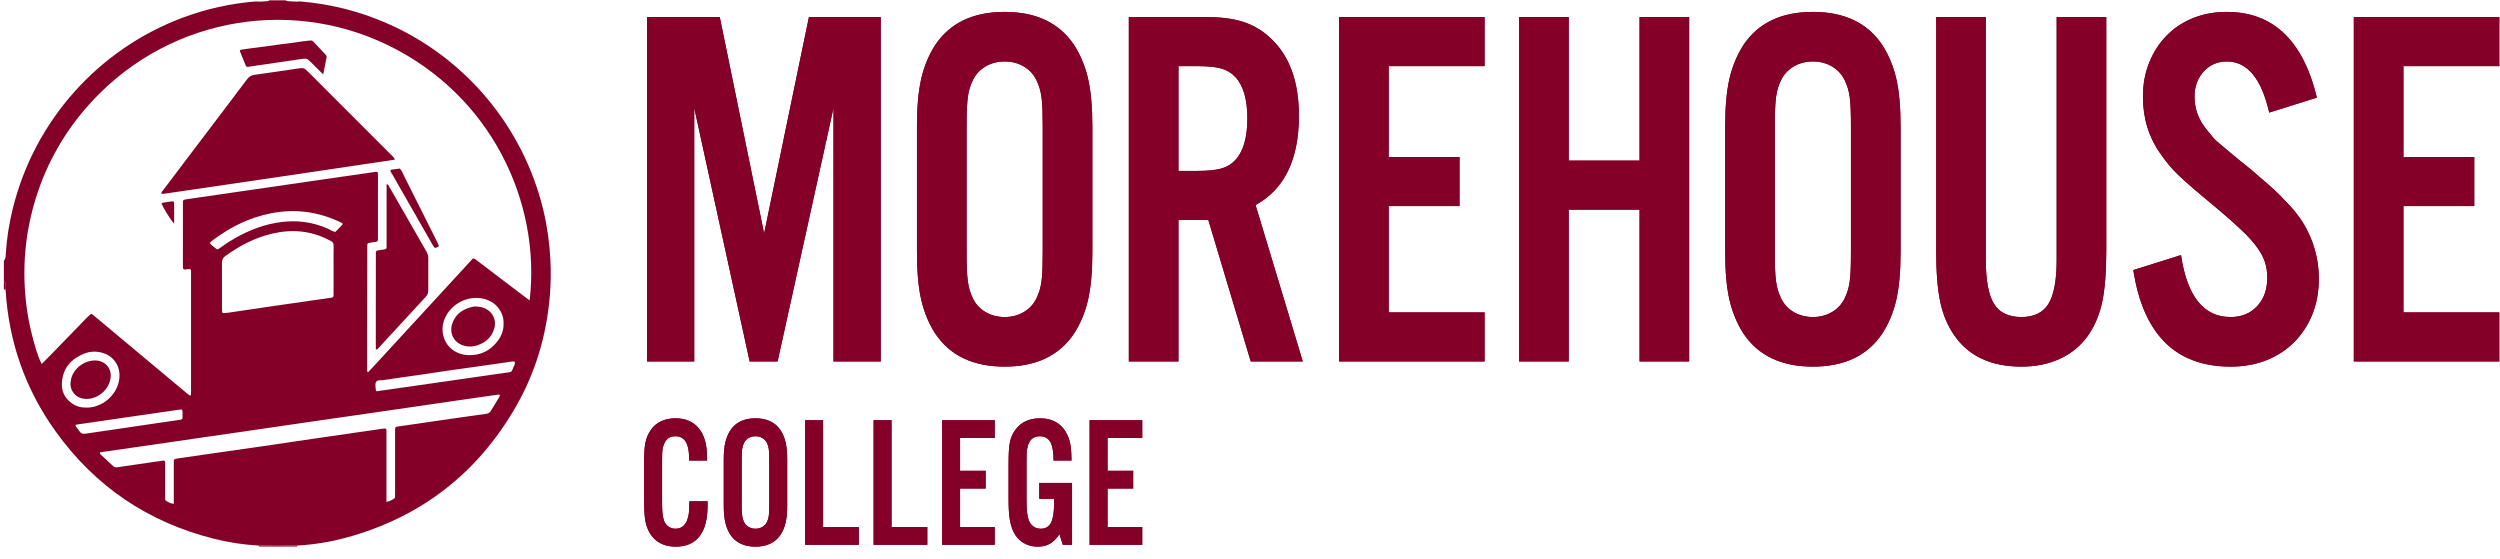 <?xml version="1.0" encoding="UTF-8"?>
<svg width="255px" height="57px" viewBox="0 0 255 57" version="1.1" xmlns="http://www.w3.org/2000/svg" xmlns:xlink="http://www.w3.org/1999/xlink">
    <title>Group 31 Copy 3</title>
    <g id="Morehouse-Design-R3" stroke="none" stroke-width="1" fill="none" fill-rule="evenodd">
        <g id="MOREHOUSE-Additional-Modules-R3" transform="translate(-100, -1769)">
            <g id="Group-31-Copy-3" transform="translate(100, 1769)">
                <path d="M240.089,36.869 L254.932,36.869 L254.932,31.866 L245.151,31.866 L245.151,21.016 L252.376,21.016 L252.376,16.013 L245.151,16.013 L245.151,6.744 L254.932,6.744 L254.932,1.741 L240.089,1.741 L240.089,36.869 Z M217.598,27.547 C218.613,34.113 221.922,37.394 227.526,37.394 C228.869,37.394 230.09,37.174 231.188,36.736 C232.285,36.297 233.228,35.682 234.014,34.889 C234.8,34.097 235.414,33.157 235.857,32.067 C236.299,30.978 236.52,29.763 236.52,28.427 C236.52,27.232 236.331,26.08 235.956,24.971 C235.578,23.864 235.062,22.87 234.407,21.99 C234.145,21.639 233.866,21.305 233.571,20.988 C233.276,20.672 232.948,20.328 232.589,19.959 C232.227,19.591 231.802,19.196 231.311,18.773 C230.819,18.351 230.229,17.841 229.541,17.243 C228.657,16.54 227.976,15.986 227.501,15.581 C227.026,15.177 226.649,14.86 226.371,14.631 C226.092,14.403 225.879,14.2 225.732,14.025 C225.584,13.849 225.413,13.638 225.216,13.392 C224.298,12.337 223.84,11.159 223.84,9.857 C223.84,8.837 224.151,7.985 224.773,7.298 C225.395,6.613 226.182,6.27 227.133,6.27 C229.229,6.27 230.672,8.007 231.458,11.483 L236.324,9.956 C234.915,4.129 231.851,1.214 227.133,1.214 C225.887,1.214 224.741,1.425 223.693,1.847 C222.643,2.27 221.742,2.867 220.989,3.64 C220.235,4.414 219.645,5.329 219.22,6.384 C218.793,7.439 218.58,8.601 218.58,9.866 C218.58,12.081 219.187,14.033 220.399,15.722 C220.694,16.143 220.965,16.504 221.21,16.803 C221.456,17.102 221.767,17.436 222.145,17.806 C222.52,18.175 223.036,18.64 223.693,19.204 C224.348,19.766 225.248,20.523 226.395,21.472 C227.345,22.281 228.132,22.984 228.755,23.582 C229.377,24.18 229.876,24.743 230.253,25.27 C230.63,25.798 230.893,26.299 231.04,26.774 C231.188,27.248 231.261,27.767 231.261,28.33 C231.261,29.526 230.917,30.492 230.229,31.231 C229.541,31.971 228.639,32.339 227.526,32.339 C224.773,32.339 223.086,30.233 222.464,26.019 L217.598,27.547 Z M209.779,26.484 C209.779,28.593 209.499,30.097 208.942,30.994 C208.385,31.891 207.468,32.339 206.19,32.339 C204.879,32.339 203.945,31.891 203.389,30.994 C202.831,30.097 202.553,28.593 202.553,26.484 L202.553,1.741 L197.49,1.741 L197.49,25.546 C197.49,27.757 197.629,29.513 197.909,30.812 C198.186,32.111 198.67,33.253 199.358,34.235 C200.832,36.342 203.109,37.394 206.19,37.394 C207.665,37.394 208.983,37.122 210.146,36.579 C211.31,36.035 212.251,35.254 212.973,34.235 C213.661,33.253 214.144,32.111 214.422,30.812 C214.701,29.513 214.84,27.757 214.84,25.546 L214.84,1.741 L209.779,1.741 L209.779,26.484 Z M188.796,25.624 C188.796,26.328 188.788,26.927 188.771,27.421 C188.755,27.915 188.723,28.339 188.673,28.69 C188.624,29.043 188.558,29.352 188.476,29.616 C188.395,29.881 188.287,30.155 188.157,30.435 C187.862,31.035 187.428,31.502 186.854,31.837 C186.281,32.172 185.633,32.339 184.913,32.339 C184.191,32.339 183.544,32.172 182.972,31.837 C182.398,31.502 181.964,31.035 181.669,30.435 C181.538,30.155 181.432,29.881 181.35,29.616 C181.268,29.352 181.203,29.035 181.153,28.664 C181.105,28.294 181.071,27.871 181.055,27.395 C181.038,26.919 181.03,26.328 181.03,25.624 L181.03,12.986 C181.03,11.576 181.071,10.554 181.153,9.918 C181.235,9.284 181.406,8.702 181.669,8.173 C181.964,7.574 182.398,7.108 182.972,6.773 C183.544,6.438 184.191,6.27 184.913,6.27 C185.633,6.27 186.281,6.438 186.854,6.773 C187.428,7.108 187.862,7.574 188.157,8.173 C188.287,8.455 188.395,8.728 188.476,8.992 C188.558,9.258 188.624,9.567 188.673,9.918 C188.723,10.271 188.755,10.695 188.771,11.189 C188.788,11.682 188.796,12.281 188.796,12.986 L188.796,25.624 Z M175.968,25.703 C175.968,27.704 176.115,29.337 176.41,30.601 C176.705,31.866 177.18,33.007 177.835,34.024 C179.342,36.272 181.701,37.394 184.913,37.394 C188.124,37.394 190.483,36.272 191.991,34.024 C192.646,33.007 193.121,31.866 193.416,30.601 C193.711,29.337 193.858,27.704 193.858,25.703 L193.858,12.905 C193.858,10.904 193.711,9.272 193.416,8.007 C193.121,6.744 192.646,5.603 191.991,4.585 C190.483,2.338 188.124,1.214 184.913,1.214 C181.701,1.214 179.342,2.338 177.835,4.585 C177.18,5.603 176.705,6.744 176.41,8.007 C176.115,9.272 175.968,10.904 175.968,12.905 L175.968,25.703 Z M154.946,36.869 L160.009,36.869 L160.009,21.384 L167.234,21.384 L167.234,36.869 L172.296,36.869 L172.296,1.741 L167.234,1.741 L167.234,16.381 L160.009,16.381 L160.009,1.741 L154.946,1.741 L154.946,36.869 Z M136.584,36.869 L151.428,36.869 L151.428,31.866 L141.647,31.866 L141.647,21.016 L148.873,21.016 L148.873,16.013 L141.647,16.013 L141.647,6.744 L151.428,6.744 L151.428,1.741 L136.584,1.741 L136.584,36.869 Z M120.203,17.435 L120.203,6.744 L122.07,6.744 C123.152,6.744 123.98,6.822 124.553,6.981 C125.125,7.139 125.609,7.428 126.002,7.85 C126.821,8.727 127.231,10.133 127.231,12.063 C127.231,14.03 126.821,15.452 126.002,16.329 C125.609,16.751 125.125,17.04 124.553,17.198 C123.98,17.355 123.152,17.435 122.07,17.435 L120.203,17.435 Z M115.14,36.869 L120.203,36.869 L120.203,22.438 L123.25,22.438 L127.576,36.869 L132.884,36.869 L128.067,20.911 C131.016,19.296 132.49,16.259 132.49,11.799 C132.49,8.289 131.507,5.637 129.542,3.847 C128.755,3.11 127.853,2.574 126.838,2.241 C125.822,1.908 124.56,1.741 123.054,1.741 L115.14,1.741 L115.14,36.869 Z M106.357,25.624 C106.357,26.328 106.349,26.927 106.333,27.421 C106.316,27.915 106.284,28.339 106.235,28.69 C106.185,29.043 106.119,29.352 106.038,29.616 C105.955,29.881 105.849,30.155 105.719,30.435 C105.424,31.035 104.989,31.502 104.416,31.837 C103.843,32.172 103.196,32.339 102.475,32.339 C101.754,32.339 101.106,32.172 100.534,31.837 C99.959,31.502 99.526,31.035 99.231,30.435 C99.1,30.155 98.992,29.881 98.912,29.616 C98.829,29.352 98.764,29.035 98.715,28.664 C98.665,28.294 98.632,27.871 98.617,27.395 C98.599,26.919 98.591,26.328 98.591,25.624 L98.591,12.986 C98.591,11.576 98.632,10.554 98.715,9.918 C98.796,9.284 98.968,8.702 99.231,8.173 C99.526,7.574 99.959,7.108 100.534,6.773 C101.106,6.438 101.754,6.27 102.475,6.27 C103.196,6.27 103.843,6.438 104.416,6.773 C104.989,7.108 105.424,7.574 105.719,8.173 C105.849,8.455 105.955,8.728 106.038,8.992 C106.119,9.258 106.185,9.567 106.235,9.918 C106.284,10.271 106.316,10.695 106.333,11.189 C106.349,11.682 106.357,12.281 106.357,12.986 L106.357,25.624 Z M93.53,25.703 C93.53,27.704 93.677,29.337 93.972,30.601 C94.267,31.866 94.741,33.007 95.397,34.024 C96.904,36.272 99.263,37.394 102.475,37.394 C105.686,37.394 108.045,36.272 109.552,34.024 C110.207,33.007 110.683,31.866 110.977,30.601 C111.272,29.337 111.42,27.704 111.42,25.703 L111.42,12.905 C111.42,10.904 111.272,9.272 110.977,8.007 C110.683,6.744 110.207,5.603 109.552,4.585 C108.045,2.338 105.686,1.214 102.475,1.214 C99.263,1.214 96.904,2.338 95.397,4.585 C94.741,5.603 94.267,6.744 93.972,8.007 C93.677,9.272 93.53,10.904 93.53,12.905 L93.53,25.703 Z M65.996,36.869 L70.812,36.869 L70.812,11.01 L76.465,36.869 L79.315,36.869 L85.017,11.01 L85.017,36.869 L89.834,36.869 L89.834,1.741 L82.511,1.741 L77.94,23.808 L73.417,1.741 L65.996,1.741 L65.996,36.869 Z" id="Fill-1" fill="#840028"></path>
                <path d="M240.089,36.869 L254.932,36.869 L254.932,31.866 L245.151,31.866 L245.151,21.016 L252.376,21.016 L252.376,16.013 L245.151,16.013 L245.151,6.744 L254.932,6.744 L254.932,1.741 L240.089,1.741 L240.089,36.869 Z M217.598,27.547 C218.613,34.113 221.922,37.394 227.526,37.394 C228.869,37.394 230.09,37.174 231.188,36.736 C232.285,36.297 233.228,35.682 234.014,34.889 C234.8,34.097 235.414,33.157 235.857,32.067 C236.299,30.978 236.52,29.763 236.52,28.427 C236.52,27.232 236.331,26.08 235.956,24.971 C235.578,23.864 235.062,22.87 234.407,21.99 C234.145,21.639 233.866,21.305 233.571,20.988 C233.276,20.672 232.948,20.328 232.589,19.959 C232.227,19.591 231.802,19.196 231.311,18.773 C230.819,18.351 230.229,17.841 229.541,17.243 C228.657,16.54 227.976,15.986 227.501,15.581 C227.026,15.177 226.649,14.86 226.371,14.631 C226.092,14.403 225.879,14.2 225.732,14.025 C225.584,13.849 225.413,13.638 225.216,13.392 C224.298,12.337 223.84,11.159 223.84,9.857 C223.84,8.837 224.151,7.985 224.773,7.298 C225.395,6.613 226.182,6.27 227.133,6.27 C229.229,6.27 230.672,8.007 231.458,11.483 L236.324,9.956 C234.915,4.129 231.851,1.214 227.133,1.214 C225.887,1.214 224.741,1.425 223.693,1.847 C222.643,2.27 221.742,2.867 220.989,3.64 C220.235,4.414 219.645,5.329 219.22,6.384 C218.793,7.439 218.58,8.601 218.58,9.866 C218.58,12.081 219.187,14.033 220.399,15.722 C220.694,16.143 220.965,16.504 221.21,16.803 C221.456,17.102 221.767,17.436 222.145,17.806 C222.52,18.175 223.036,18.64 223.693,19.204 C224.348,19.766 225.248,20.523 226.395,21.472 C227.345,22.281 228.132,22.984 228.755,23.582 C229.377,24.18 229.876,24.743 230.253,25.27 C230.63,25.798 230.893,26.299 231.04,26.774 C231.188,27.248 231.261,27.767 231.261,28.33 C231.261,29.526 230.917,30.492 230.229,31.231 C229.541,31.971 228.639,32.339 227.526,32.339 C224.773,32.339 223.086,30.233 222.464,26.019 L217.598,27.547 Z M209.779,26.484 C209.779,28.593 209.499,30.097 208.942,30.994 C208.385,31.891 207.468,32.339 206.19,32.339 C204.879,32.339 203.945,31.891 203.389,30.994 C202.831,30.097 202.553,28.593 202.553,26.484 L202.553,1.741 L197.49,1.741 L197.49,25.546 C197.49,27.757 197.629,29.513 197.909,30.812 C198.186,32.111 198.67,33.253 199.358,34.235 C200.832,36.342 203.109,37.394 206.19,37.394 C207.665,37.394 208.983,37.122 210.146,36.579 C211.31,36.035 212.251,35.254 212.973,34.235 C213.661,33.253 214.144,32.111 214.422,30.812 C214.701,29.513 214.84,27.757 214.84,25.546 L214.84,1.741 L209.779,1.741 L209.779,26.484 Z M188.796,25.624 C188.796,26.328 188.788,26.927 188.771,27.421 C188.755,27.915 188.723,28.339 188.673,28.69 C188.624,29.043 188.558,29.352 188.476,29.616 C188.395,29.881 188.287,30.155 188.157,30.435 C187.862,31.035 187.428,31.502 186.854,31.837 C186.281,32.172 185.633,32.339 184.913,32.339 C184.191,32.339 183.544,32.172 182.972,31.837 C182.398,31.502 181.964,31.035 181.669,30.435 C181.538,30.155 181.432,29.881 181.35,29.616 C181.268,29.352 181.203,29.035 181.153,28.664 C181.105,28.294 181.071,27.871 181.055,27.395 C181.038,26.919 181.03,26.328 181.03,25.624 L181.03,12.986 C181.03,11.576 181.071,10.554 181.153,9.918 C181.235,9.284 181.406,8.702 181.669,8.173 C181.964,7.574 182.398,7.108 182.972,6.773 C183.544,6.438 184.191,6.27 184.913,6.27 C185.633,6.27 186.281,6.438 186.854,6.773 C187.428,7.108 187.862,7.574 188.157,8.173 C188.287,8.455 188.395,8.728 188.476,8.992 C188.558,9.258 188.624,9.567 188.673,9.918 C188.723,10.271 188.755,10.695 188.771,11.189 C188.788,11.682 188.796,12.281 188.796,12.986 L188.796,25.624 Z M175.968,25.703 C175.968,27.704 176.115,29.337 176.41,30.601 C176.705,31.866 177.18,33.007 177.835,34.024 C179.342,36.272 181.701,37.394 184.913,37.394 C188.124,37.394 190.483,36.272 191.991,34.024 C192.646,33.007 193.121,31.866 193.416,30.601 C193.711,29.337 193.858,27.704 193.858,25.703 L193.858,12.905 C193.858,10.904 193.711,9.272 193.416,8.007 C193.121,6.744 192.646,5.603 191.991,4.585 C190.483,2.338 188.124,1.214 184.913,1.214 C181.701,1.214 179.342,2.338 177.835,4.585 C177.18,5.603 176.705,6.744 176.41,8.007 C176.115,9.272 175.968,10.904 175.968,12.905 L175.968,25.703 Z M154.946,36.869 L160.009,36.869 L160.009,21.384 L167.234,21.384 L167.234,36.869 L172.296,36.869 L172.296,1.741 L167.234,1.741 L167.234,16.381 L160.009,16.381 L160.009,1.741 L154.946,1.741 L154.946,36.869 Z M136.584,36.869 L151.428,36.869 L151.428,31.866 L141.647,31.866 L141.647,21.016 L148.873,21.016 L148.873,16.013 L141.647,16.013 L141.647,6.744 L151.428,6.744 L151.428,1.741 L136.584,1.741 L136.584,36.869 Z M120.203,17.435 L120.203,6.744 L122.07,6.744 C123.152,6.744 123.98,6.822 124.553,6.981 C125.125,7.139 125.609,7.428 126.002,7.85 C126.821,8.727 127.231,10.133 127.231,12.063 C127.231,14.03 126.821,15.452 126.002,16.329 C125.609,16.751 125.125,17.04 124.553,17.198 C123.98,17.355 123.152,17.435 122.07,17.435 L120.203,17.435 Z M115.14,36.869 L120.203,36.869 L120.203,22.438 L123.25,22.438 L127.576,36.869 L132.884,36.869 L128.067,20.911 C131.016,19.296 132.49,16.259 132.49,11.799 C132.49,8.289 131.507,5.637 129.542,3.847 C128.755,3.11 127.853,2.574 126.838,2.241 C125.822,1.908 124.56,1.741 123.054,1.741 L115.14,1.741 L115.14,36.869 Z M106.357,25.624 C106.357,26.328 106.349,26.927 106.333,27.421 C106.316,27.915 106.284,28.339 106.235,28.69 C106.185,29.043 106.119,29.352 106.038,29.616 C105.955,29.881 105.849,30.155 105.719,30.435 C105.424,31.035 104.989,31.502 104.416,31.837 C103.843,32.172 103.196,32.339 102.475,32.339 C101.754,32.339 101.106,32.172 100.534,31.837 C99.959,31.502 99.526,31.035 99.231,30.435 C99.1,30.155 98.992,29.881 98.912,29.616 C98.829,29.352 98.764,29.035 98.715,28.664 C98.665,28.294 98.632,27.871 98.617,27.395 C98.599,26.919 98.591,26.328 98.591,25.624 L98.591,12.986 C98.591,11.576 98.632,10.554 98.715,9.918 C98.796,9.284 98.968,8.702 99.231,8.173 C99.526,7.574 99.959,7.108 100.534,6.773 C101.106,6.438 101.754,6.27 102.475,6.27 C103.196,6.27 103.843,6.438 104.416,6.773 C104.989,7.108 105.424,7.574 105.719,8.173 C105.849,8.455 105.955,8.728 106.038,8.992 C106.119,9.258 106.185,9.567 106.235,9.918 C106.284,10.271 106.316,10.695 106.333,11.189 C106.349,11.682 106.357,12.281 106.357,12.986 L106.357,25.624 Z M93.53,25.703 C93.53,27.704 93.677,29.337 93.972,30.601 C94.267,31.866 94.741,33.007 95.397,34.024 C96.904,36.272 99.263,37.394 102.475,37.394 C105.686,37.394 108.045,36.272 109.552,34.024 C110.207,33.007 110.683,31.866 110.977,30.601 C111.272,29.337 111.42,27.704 111.42,25.703 L111.42,12.905 C111.42,10.904 111.272,9.272 110.977,8.007 C110.683,6.744 110.207,5.603 109.552,4.585 C108.045,2.338 105.686,1.214 102.475,1.214 C99.263,1.214 96.904,2.338 95.397,4.585 C94.741,5.603 94.267,6.744 93.972,8.007 C93.677,9.272 93.53,10.904 93.53,12.905 L93.53,25.703 Z M65.996,36.869 L70.812,36.869 L70.812,11.01 L76.465,36.869 L79.315,36.869 L85.017,11.01 L85.017,36.869 L89.834,36.869 L89.834,1.741 L82.511,1.741 L77.94,23.808 L73.417,1.741 L65.996,1.741 L65.996,36.869 Z" id="Stroke-3" fill="#840028"></path>
                <path d="M111.139,55.568 L116.51,55.568 L116.51,53.758 L112.971,53.758 L112.971,49.832 L115.585,49.832 L115.585,48.022 L112.971,48.022 L112.971,44.669 L116.51,44.669 L116.51,42.859 L111.139,42.859 L111.139,55.568 Z M108.405,55.568 L109.347,55.568 L109.347,49.26 L106.004,49.26 L106.004,50.881 L107.515,50.881 L107.515,51.398 C107.515,52.293 107.408,52.939 107.195,53.335 C106.981,53.732 106.632,53.93 106.146,53.93 C105.849,53.93 105.591,53.843 105.373,53.672 C105.153,53.499 104.996,53.267 104.901,52.973 C104.83,52.73 104.779,52.456 104.75,52.15 C104.72,51.844 104.705,51.423 104.705,50.887 L104.705,46.985 C104.705,46.716 104.707,46.49 104.714,46.305 C104.72,46.121 104.735,45.961 104.759,45.827 C104.783,45.693 104.809,45.571 104.839,45.464 C104.868,45.355 104.913,45.249 104.972,45.147 C105.067,44.931 105.212,44.769 105.408,44.66 C105.603,44.551 105.819,44.497 106.057,44.497 C106.555,44.497 106.913,44.69 107.133,45.079 C107.352,45.466 107.462,46.098 107.462,46.974 L109.294,46.974 C109.294,46.391 109.264,45.898 109.204,45.498 C109.145,45.098 109.044,44.745 108.902,44.44 C108.653,43.863 108.288,43.422 107.809,43.121 C107.328,42.819 106.75,42.668 106.074,42.668 C105.53,42.668 105.04,42.77 104.607,42.973 C104.175,43.176 103.828,43.469 103.567,43.849 C103.425,44.039 103.31,44.237 103.22,44.439 C103.132,44.643 103.06,44.878 103.007,45.145 C102.954,45.411 102.918,45.723 102.9,46.079 C102.882,46.434 102.873,46.866 102.873,47.374 L102.873,50.881 C102.873,51.325 102.882,51.712 102.9,52.043 C102.918,52.374 102.947,52.669 102.989,52.929 C103.03,53.19 103.085,53.428 103.15,53.643 C103.214,53.86 103.294,54.07 103.389,54.273 C103.626,54.743 103.959,55.108 104.385,55.368 C104.812,55.629 105.298,55.759 105.843,55.759 C106.33,55.759 106.744,55.661 107.089,55.463 C107.432,55.267 107.758,54.939 108.066,54.483 L108.405,55.568 Z M96.093,55.568 L101.463,55.568 L101.463,53.758 L97.925,53.758 L97.925,49.832 L100.539,49.832 L100.539,48.022 L97.925,48.022 L97.925,44.669 L101.463,44.669 L101.463,42.859 L96.093,42.859 L96.093,55.568 Z M89.107,55.568 L94.586,55.568 L94.586,53.758 L90.939,53.758 L90.939,42.859 L89.107,42.859 L89.107,55.568 Z M82.122,55.568 L87.601,55.568 L87.601,53.758 L83.954,53.758 L83.954,42.859 L82.122,42.859 L82.122,55.568 Z M78.463,51.499 C78.463,51.755 78.46,51.971 78.454,52.15 C78.448,52.329 78.437,52.482 78.419,52.61 C78.401,52.737 78.377,52.849 78.347,52.945 C78.317,53.041 78.279,53.139 78.232,53.241 C78.125,53.457 77.968,53.627 77.76,53.748 C77.553,53.869 77.318,53.93 77.058,53.93 C76.797,53.93 76.563,53.869 76.356,53.748 C76.148,53.627 75.991,53.457 75.884,53.241 C75.837,53.139 75.798,53.041 75.769,52.945 C75.739,52.849 75.715,52.734 75.698,52.6 C75.68,52.465 75.668,52.312 75.662,52.141 C75.656,51.969 75.653,51.755 75.653,51.499 L75.653,46.927 C75.653,46.416 75.668,46.047 75.698,45.817 C75.727,45.588 75.789,45.377 75.884,45.185 C75.991,44.969 76.148,44.801 76.356,44.679 C76.563,44.558 76.797,44.497 77.058,44.497 C77.318,44.497 77.553,44.558 77.76,44.679 C77.968,44.801 78.125,44.969 78.232,45.185 C78.279,45.288 78.317,45.387 78.347,45.482 C78.377,45.578 78.401,45.69 78.419,45.817 C78.437,45.945 78.448,46.098 78.454,46.277 C78.46,46.456 78.463,46.672 78.463,46.927 L78.463,51.499 Z M73.821,51.529 C73.821,52.252 73.875,52.843 73.982,53.301 C74.089,53.758 74.26,54.171 74.498,54.539 C75.042,55.353 75.896,55.759 77.058,55.759 C78.22,55.759 79.073,55.353 79.619,54.539 C79.856,54.171 80.028,53.758 80.135,53.301 C80.241,52.843 80.295,52.252 80.295,51.529 L80.295,46.898 C80.295,46.174 80.241,45.583 80.135,45.126 C80.028,44.669 79.856,44.256 79.619,43.888 C79.073,43.074 78.22,42.668 77.058,42.668 C75.896,42.668 75.042,43.074 74.498,43.888 C74.26,44.256 74.089,44.669 73.982,45.126 C73.875,45.583 73.821,46.174 73.821,46.898 L73.821,51.529 Z M70.322,51.129 C70.31,51.574 70.298,51.893 70.287,52.091 C70.275,52.288 70.25,52.462 70.215,52.614 C70.037,53.492 69.599,53.93 68.899,53.93 C68.626,53.93 68.387,53.856 68.179,53.709 C67.972,53.563 67.821,53.361 67.726,53.107 C67.655,52.89 67.604,52.641 67.574,52.361 C67.544,52.081 67.53,51.697 67.53,51.213 L67.53,46.965 C67.53,46.71 67.532,46.49 67.539,46.305 C67.544,46.121 67.56,45.958 67.583,45.817 C67.608,45.677 67.636,45.552 67.673,45.444 C67.708,45.336 67.756,45.23 67.814,45.128 C68.016,44.708 68.378,44.497 68.899,44.497 C69.824,44.497 70.287,45.234 70.287,46.708 L70.287,46.974 L72.118,46.974 L72.118,46.593 C72.118,45.336 71.836,44.367 71.274,43.688 C70.71,43.008 69.919,42.668 68.899,42.668 C68.342,42.668 67.851,42.77 67.423,42.973 C66.997,43.176 66.653,43.469 66.392,43.849 C66.25,44.052 66.134,44.256 66.045,44.459 C65.957,44.662 65.885,44.894 65.832,45.154 C65.779,45.415 65.742,45.723 65.725,46.079 C65.707,46.434 65.698,46.866 65.698,47.374 L65.698,50.938 C65.698,51.408 65.707,51.814 65.725,52.157 C65.742,52.501 65.772,52.803 65.814,53.062 C65.855,53.323 65.915,53.554 65.992,53.758 C66.068,53.962 66.161,54.158 66.267,54.349 C66.528,54.806 66.884,55.155 67.335,55.396 C67.785,55.638 68.312,55.759 68.917,55.759 C69.996,55.759 70.808,55.406 71.353,54.702 C71.899,53.996 72.172,52.952 72.172,51.567 L72.172,51.129 L70.322,51.129 Z" id="Fill-5" fill="#840028"></path>
                <path d="M111.139,55.568 L116.51,55.568 L116.51,53.758 L112.971,53.758 L112.971,49.832 L115.585,49.832 L115.585,48.022 L112.971,48.022 L112.971,44.669 L116.51,44.669 L116.51,42.859 L111.139,42.859 L111.139,55.568 Z M108.405,55.568 L109.347,55.568 L109.347,49.26 L106.004,49.26 L106.004,50.881 L107.515,50.881 L107.515,51.398 C107.515,52.293 107.408,52.939 107.195,53.335 C106.981,53.732 106.632,53.93 106.146,53.93 C105.849,53.93 105.591,53.843 105.373,53.672 C105.153,53.499 104.996,53.267 104.901,52.973 C104.83,52.73 104.779,52.456 104.75,52.15 C104.72,51.844 104.705,51.423 104.705,50.887 L104.705,46.985 C104.705,46.716 104.707,46.49 104.714,46.305 C104.72,46.121 104.735,45.961 104.759,45.827 C104.783,45.693 104.809,45.571 104.839,45.464 C104.868,45.355 104.913,45.249 104.972,45.147 C105.067,44.931 105.212,44.769 105.408,44.66 C105.603,44.551 105.819,44.497 106.057,44.497 C106.555,44.497 106.913,44.69 107.133,45.079 C107.352,45.466 107.462,46.098 107.462,46.974 L109.294,46.974 C109.294,46.391 109.264,45.898 109.204,45.498 C109.145,45.098 109.044,44.745 108.902,44.44 C108.653,43.863 108.288,43.422 107.809,43.121 C107.328,42.819 106.75,42.668 106.074,42.668 C105.53,42.668 105.04,42.77 104.607,42.973 C104.175,43.176 103.828,43.469 103.567,43.849 C103.425,44.039 103.31,44.237 103.22,44.439 C103.132,44.643 103.06,44.878 103.007,45.145 C102.954,45.411 102.918,45.723 102.9,46.079 C102.882,46.434 102.873,46.866 102.873,47.374 L102.873,50.881 C102.873,51.325 102.882,51.712 102.9,52.043 C102.918,52.374 102.947,52.669 102.989,52.929 C103.03,53.19 103.085,53.428 103.15,53.643 C103.214,53.86 103.294,54.07 103.389,54.273 C103.626,54.743 103.959,55.108 104.385,55.368 C104.812,55.629 105.298,55.759 105.843,55.759 C106.33,55.759 106.744,55.661 107.089,55.463 C107.432,55.267 107.758,54.939 108.066,54.483 L108.405,55.568 Z M96.093,55.568 L101.463,55.568 L101.463,53.758 L97.925,53.758 L97.925,49.832 L100.539,49.832 L100.539,48.022 L97.925,48.022 L97.925,44.669 L101.463,44.669 L101.463,42.859 L96.093,42.859 L96.093,55.568 Z M89.107,55.568 L94.586,55.568 L94.586,53.758 L90.939,53.758 L90.939,42.859 L89.107,42.859 L89.107,55.568 Z M82.122,55.568 L87.601,55.568 L87.601,53.758 L83.954,53.758 L83.954,42.859 L82.122,42.859 L82.122,55.568 Z M78.463,51.499 C78.463,51.755 78.46,51.971 78.454,52.15 C78.448,52.329 78.437,52.482 78.419,52.61 C78.401,52.737 78.377,52.849 78.347,52.945 C78.317,53.041 78.279,53.139 78.232,53.241 C78.125,53.457 77.968,53.627 77.76,53.748 C77.553,53.869 77.318,53.93 77.058,53.93 C76.797,53.93 76.563,53.869 76.356,53.748 C76.148,53.627 75.991,53.457 75.884,53.241 C75.837,53.139 75.798,53.041 75.769,52.945 C75.739,52.849 75.715,52.734 75.698,52.6 C75.68,52.465 75.668,52.312 75.662,52.141 C75.656,51.969 75.653,51.755 75.653,51.499 L75.653,46.927 C75.653,46.416 75.668,46.047 75.698,45.817 C75.727,45.588 75.789,45.377 75.884,45.185 C75.991,44.969 76.148,44.801 76.356,44.679 C76.563,44.558 76.797,44.497 77.058,44.497 C77.318,44.497 77.553,44.558 77.76,44.679 C77.968,44.801 78.125,44.969 78.232,45.185 C78.279,45.288 78.317,45.387 78.347,45.482 C78.377,45.578 78.401,45.69 78.419,45.817 C78.437,45.945 78.448,46.098 78.454,46.277 C78.46,46.456 78.463,46.672 78.463,46.927 L78.463,51.499 Z M73.821,51.529 C73.821,52.252 73.875,52.843 73.982,53.301 C74.089,53.758 74.26,54.171 74.498,54.539 C75.042,55.353 75.896,55.759 77.058,55.759 C78.22,55.759 79.073,55.353 79.619,54.539 C79.856,54.171 80.028,53.758 80.135,53.301 C80.241,52.843 80.295,52.252 80.295,51.529 L80.295,46.898 C80.295,46.174 80.241,45.583 80.135,45.126 C80.028,44.669 79.856,44.256 79.619,43.888 C79.073,43.074 78.22,42.668 77.058,42.668 C75.896,42.668 75.042,43.074 74.498,43.888 C74.26,44.256 74.089,44.669 73.982,45.126 C73.875,45.583 73.821,46.174 73.821,46.898 L73.821,51.529 Z M70.322,51.129 C70.31,51.574 70.298,51.893 70.287,52.091 C70.275,52.288 70.25,52.462 70.215,52.614 C70.037,53.492 69.599,53.93 68.899,53.93 C68.626,53.93 68.387,53.856 68.179,53.709 C67.972,53.563 67.821,53.361 67.726,53.107 C67.655,52.89 67.604,52.641 67.574,52.361 C67.544,52.081 67.53,51.697 67.53,51.213 L67.53,46.965 C67.53,46.71 67.532,46.49 67.539,46.305 C67.544,46.121 67.56,45.958 67.583,45.817 C67.608,45.677 67.636,45.552 67.673,45.444 C67.708,45.336 67.756,45.23 67.814,45.128 C68.016,44.708 68.378,44.497 68.899,44.497 C69.824,44.497 70.287,45.234 70.287,46.708 L70.287,46.974 L72.118,46.974 L72.118,46.593 C72.118,45.336 71.836,44.367 71.274,43.688 C70.71,43.008 69.919,42.668 68.899,42.668 C68.342,42.668 67.851,42.77 67.423,42.973 C66.997,43.176 66.653,43.469 66.392,43.849 C66.25,44.052 66.134,44.256 66.045,44.459 C65.957,44.662 65.885,44.894 65.832,45.154 C65.779,45.415 65.742,45.723 65.725,46.079 C65.707,46.434 65.698,46.866 65.698,47.374 L65.698,50.938 C65.698,51.408 65.707,51.814 65.725,52.157 C65.742,52.501 65.772,52.803 65.814,53.062 C65.855,53.323 65.915,53.554 65.992,53.758 C66.068,53.962 66.161,54.158 66.267,54.349 C66.528,54.806 66.884,55.155 67.335,55.396 C67.785,55.638 68.312,55.759 68.917,55.759 C69.996,55.759 70.808,55.406 71.353,54.702 C71.899,53.996 72.172,52.952 72.172,51.567 L72.172,51.129 L70.322,51.129 Z" id="Stroke-7" fill="#840028"></path>
                <path d="M18.618,42.363 C18.618,42.158 18.622,42.068 18.617,41.978 C18.609,41.795 18.564,41.751 18.389,41.772 C18.175,41.797 17.961,41.835 17.747,41.866 C16.391,42.062 15.035,42.255 13.679,42.452 C12.27,42.657 10.861,42.864 9.451,43.07 C8.916,43.148 8.381,43.223 7.845,43.301 C7.7,43.323 7.665,43.4 7.753,43.52 C7.869,43.681 8.003,43.83 8.112,43.995 C8.259,44.218 8.445,44.278 8.709,44.238 C10.206,44.011 11.705,43.798 13.203,43.578 C14.827,43.34 16.448,43.09 18.073,42.864 C18.695,42.778 18.612,42.793 18.618,42.363 L18.618,42.363 Z M8.801,41.573 C10.249,41.623 11.95,40.446 12.175,38.612 C12.298,37.609 11.809,36.415 10.514,36.007 C9.854,35.799 9.187,35.825 8.55,36.083 C7.259,36.605 6.446,37.53 6.318,38.951 C6.237,39.862 6.58,40.615 7.344,41.147 C7.787,41.455 8.287,41.589 8.801,41.573 L8.801,41.573 Z M51.363,32.994 C51.403,32.016 50.775,30.875 49.426,30.498 C47.786,30.04 45.932,30.992 45.326,32.588 C45.122,33.126 45.083,33.677 45.215,34.234 C45.461,35.278 46.377,36.162 47.748,36.222 C49.031,36.278 50.059,35.748 50.813,34.713 C51.184,34.205 51.38,33.63 51.363,32.994 L51.363,32.994 Z M38.386,39.91 C38.744,39.861 39.099,39.814 39.453,39.764 C40.594,39.6 41.736,39.435 42.878,39.271 C43.984,39.112 45.09,38.954 46.196,38.795 C47.355,38.628 48.515,38.46 49.674,38.293 C50.441,38.182 51.208,38.07 51.975,37.965 C52.12,37.945 52.203,37.874 52.252,37.746 C52.277,37.679 52.315,37.615 52.335,37.546 C52.397,37.331 52.585,37.149 52.503,36.897 C52.287,36.831 52.076,36.897 51.865,36.927 C50.955,37.055 50.046,37.192 49.136,37.321 C48.048,37.475 46.958,37.621 45.87,37.778 C44.979,37.906 44.089,38.05 43.198,38.179 C41.824,38.378 40.449,38.562 39.077,38.774 C38.837,38.811 38.51,38.728 38.369,38.944 C38.227,39.163 38.326,39.471 38.327,39.74 C38.327,39.789 38.36,39.838 38.386,39.91 L38.386,39.91 Z M34.978,22.836 C34.896,22.773 34.858,22.732 34.812,22.709 C32.532,21.597 30.144,21.268 27.654,21.754 C25.493,22.178 23.56,23.114 21.805,24.43 C21.663,24.537 21.499,24.625 21.409,24.8 C21.526,24.988 21.717,25.098 21.879,25.237 C22.17,25.487 22.175,25.486 22.465,25.27 C22.958,24.904 23.473,24.572 24.008,24.272 C25.467,23.453 27.004,22.864 28.675,22.65 C30.324,22.439 31.907,22.65 33.432,23.319 C33.691,23.433 33.915,23.634 34.217,23.648 C34.417,23.442 34.618,23.237 34.817,23.03 C34.867,22.979 34.909,22.92 34.978,22.836 L34.978,22.836 Z M34.024,27.542 C34.024,26.73 34.014,25.918 34.03,25.106 C34.035,24.837 33.955,24.657 33.705,24.557 C33.655,24.537 33.608,24.51 33.56,24.485 C31.718,23.522 29.784,23.358 27.78,23.827 C26.015,24.24 24.44,25.054 22.982,26.117 C22.716,26.31 22.633,26.525 22.636,26.841 C22.649,28.32 22.642,29.799 22.642,31.279 C22.642,32.102 22.588,31.949 23.345,31.885 C23.381,31.882 23.416,31.876 23.452,31.871 C25.057,31.633 26.661,31.394 28.266,31.16 C30.085,30.895 31.905,30.637 33.725,30.376 C33.994,30.337 34.021,30.313 34.022,30.031 C34.026,29.202 34.024,28.371 34.024,27.542 L34.024,27.542 Z M39.419,51.193 C39.752,51.138 39.994,50.986 40.234,50.836 C40.269,50.814 40.287,50.743 40.29,50.693 C40.299,50.549 40.298,50.404 40.298,50.26 L40.298,44.19 C40.298,44.064 40.295,43.937 40.3,43.811 C40.309,43.571 40.336,43.542 40.582,43.506 C41.796,43.329 43.01,43.152 44.225,42.976 C46.011,42.718 47.797,42.455 49.586,42.213 C49.835,42.18 49.976,42.073 50.092,41.875 C50.35,41.441 50.618,41.012 50.876,40.577 C50.929,40.487 51.004,40.398 50.976,40.261 C50.891,40.261 50.802,40.251 50.715,40.263 C49.411,40.449 48.107,40.637 46.803,40.825 C45.392,41.03 43.981,41.235 42.57,41.441 C41.444,41.605 40.32,41.77 39.195,41.933 C37.837,42.13 36.479,42.326 35.122,42.522 C34.014,42.681 32.906,42.839 31.799,43 C30.423,43.199 29.048,43.401 27.673,43.603 C26.53,43.77 25.388,43.937 24.244,44.103 C23.137,44.264 22.029,44.422 20.921,44.582 C19.796,44.746 18.671,44.912 17.546,45.075 C16.189,45.273 14.831,45.469 13.473,45.665 C12.42,45.818 11.365,45.968 10.311,46.121 C10.26,46.128 10.191,46.133 10.191,46.201 C10.19,46.247 10.211,46.308 10.244,46.339 C10.679,46.746 11.121,47.146 11.556,47.553 C11.69,47.678 11.832,47.682 12.005,47.656 C13.237,47.47 14.47,47.294 15.702,47.116 C16.006,47.072 16.309,47.024 16.613,46.984 C16.784,46.962 16.836,47.013 16.845,47.192 C16.85,47.3 16.847,47.409 16.847,47.517 L16.847,50.444 C16.847,50.588 16.846,50.733 16.85,50.877 C16.852,50.948 16.85,51.031 16.92,51.071 C17.164,51.211 17.399,51.377 17.726,51.391 L17.726,50.828 L17.726,47.414 C17.726,47.287 17.723,47.161 17.729,47.034 C17.737,46.87 17.782,46.823 17.955,46.787 C17.991,46.78 18.027,46.775 18.062,46.77 C19.331,46.587 20.599,46.403 21.867,46.22 C23.475,45.989 25.084,45.763 26.691,45.529 C28.549,45.258 30.405,44.98 32.262,44.708 C34.477,44.385 36.692,44.063 38.907,43.746 C39.449,43.668 39.419,43.659 39.419,44.179 L39.419,50.628 L39.419,51.193 Z M54.026,30.638 C55.189,20.633 50.114,9.722 39.554,4.601 C29.17,-0.436 16.542,2.013 8.757,11.034 C6.279,13.905 4.513,17.17 3.474,20.818 C2.435,24.467 2.227,28.172 2.8,31.921 C3.084,33.776 3.851,36.515 4.261,37.124 C4.682,36.697 5.1,36.275 5.515,35.851 C5.931,35.424 6.343,34.994 6.758,34.566 C7.186,34.126 7.609,33.68 8.045,33.248 C8.466,32.832 8.838,32.366 9.314,31.992 C9.445,32.094 9.56,32.179 9.67,32.271 C11.07,33.44 12.469,34.611 13.869,35.78 C15.573,37.204 17.278,38.628 18.983,40.052 C19.094,40.144 19.205,40.236 19.319,40.325 C19.38,40.372 19.472,40.335 19.475,40.262 C19.482,40.118 19.486,39.973 19.486,39.829 L19.486,28.017 C19.486,27.891 19.489,27.764 19.484,27.638 C19.478,27.489 19.429,27.443 19.292,27.448 C19.22,27.451 19.147,27.455 19.076,27.467 C18.669,27.535 18.653,27.478 18.657,27.079 C18.658,27.043 18.657,27.007 18.657,26.971 C18.657,24.948 18.657,22.926 18.658,20.903 C18.658,20.794 18.661,20.686 18.661,20.578 C18.661,20.447 18.734,20.382 18.853,20.357 C18.924,20.342 18.995,20.329 19.066,20.319 C20.798,20.067 22.53,19.815 24.262,19.564 C26.745,19.203 29.226,18.841 31.709,18.482 C33.87,18.17 36.032,17.866 38.192,17.547 C38.526,17.498 38.557,17.514 38.552,17.864 C38.551,17.918 38.552,17.973 38.552,18.027 C38.552,20.068 38.552,22.109 38.551,24.149 C38.551,24.258 38.548,24.366 38.547,24.474 C38.545,24.58 38.491,24.639 38.388,24.655 C38.139,24.694 37.889,24.732 37.64,24.773 C37.54,24.789 37.475,24.848 37.469,24.949 C37.461,25.075 37.462,25.202 37.462,25.328 C37.457,28.127 37.452,30.927 37.448,33.726 C37.446,35.045 37.443,36.363 37.447,37.681 C37.447,37.773 37.384,37.908 37.563,37.947 C37.732,37.769 37.909,37.589 38.08,37.403 C39.352,36.022 40.622,34.639 41.893,33.257 C43.923,31.051 45.951,28.844 47.983,26.641 C48.297,26.3 48.239,26.257 48.669,26.584 C50.307,27.831 51.947,29.075 53.587,30.319 C53.714,30.415 53.844,30.506 54.026,30.638 L54.026,30.638 Z M30.628,0.149 C33.676,0.399 36.603,1.132 39.408,2.349 C47.426,5.829 53.378,12.921 55.423,21.443 C55.816,23.078 56.042,24.739 56.136,26.421 C56.208,27.687 56.189,28.95 56.081,30.209 C55.738,34.241 54.609,38.045 52.579,41.55 C48.653,48.33 42.896,52.767 35.333,54.834 C33.694,55.282 32.019,55.551 30.319,55.645 C30.14,55.64 29.961,55.624 29.784,55.632 C28.834,55.676 27.885,55.678 26.936,55.633 C26.758,55.625 26.579,55.642 26.401,55.647 C24.847,55.567 23.313,55.327 21.807,54.948 C15.1,53.262 9.704,49.615 5.672,44.002 C2.575,39.69 0.889,34.856 0.568,29.551 C0.63,29.227 0.64,28.914 0.395,28.649 L0.395,26.589 C0.6,26.371 0.576,26.09 0.593,25.826 C0.69,24.291 0.935,22.778 1.302,21.287 C3.505,12.338 9.992,5.043 18.618,1.809 C21.03,0.904 23.522,0.354 26.091,0.146 C26.497,0.187 26.902,0.143 27.307,0.119 C27.371,0.115 27.431,0.063 27.494,0.033 L29.119,0.033 C29.183,0.061 29.244,0.111 29.309,0.115 C29.748,0.144 30.187,0.183 30.628,0.149 L30.628,0.149 Z" id="Fill-9" fill="#840028"></path>
                <path d="M26.41,55.747 C26.425,55.712 26.422,55.679 26.402,55.647 C26.58,55.642 26.759,55.625 26.937,55.633 C27.886,55.678 28.835,55.676 29.784,55.632 C29.962,55.624 30.141,55.64 30.319,55.645 C30.296,55.678 30.294,55.712 30.312,55.747 L26.41,55.747 Z" id="Fill-11" fill="#840028"></path>
                <path d="M0.568,29.551 C0.51,29.539 0.453,29.527 0.395,29.515 L0.395,28.648 C0.64,28.914 0.63,29.227 0.568,29.551" id="Fill-13" fill="#840028"></path>
                <path d="M40.282,16.283 C32.416,17.473 24.612,18.601 16.81,19.753 C16.705,19.769 16.597,19.769 16.495,19.776 C16.398,19.607 16.538,19.532 16.604,19.445 C17.712,17.974 18.826,16.506 19.938,15.038 C21.695,12.721 23.457,10.408 25.202,8.082 C25.418,7.794 25.659,7.67 26.004,7.623 C27.434,7.429 28.862,7.214 30.29,7.002 C30.997,6.896 30.996,6.891 31.513,7.407 C34.297,10.192 37.082,12.976 39.865,15.762 C40,15.898 40.17,16.01 40.282,16.283" id="Fill-15" fill="#840028"></path>
                <path d="M39.433,18.776 C39.624,18.818 39.643,18.94 39.694,19.027 C40.96,21.233 42.224,23.441 43.49,25.647 C43.609,25.854 43.688,26.061 43.686,26.309 C43.676,27.41 43.676,28.511 43.684,29.612 C43.686,29.881 43.601,30.086 43.416,30.286 C41.821,32.006 40.235,33.736 38.644,35.46 C38.575,35.536 38.52,35.637 38.402,35.653 C38.307,35.619 38.331,35.537 38.331,35.472 C38.331,32.295 38.334,29.118 38.337,25.941 C38.337,25.887 38.336,25.832 38.339,25.778 C38.351,25.614 38.394,25.564 38.569,25.535 C38.782,25.499 38.997,25.472 39.211,25.441 C39.352,25.42 39.44,25.356 39.433,25.196 C39.427,25.052 39.433,24.907 39.433,24.763 L39.433,19.347 L39.433,18.776 Z" id="Fill-17" fill="#840028"></path>
                <path d="M32.968,7.595 C32.515,7.143 32.146,6.775 31.777,6.407 C31.297,5.928 31.298,5.937 30.648,6.034 C29.238,6.244 27.827,6.445 26.417,6.651 C26.042,6.705 25.668,6.764 25.293,6.82 C25.193,6.834 25.113,6.796 25.074,6.702 C24.874,6.219 24.673,5.736 24.48,5.25 C24.437,5.144 24.511,5.079 24.611,5.064 C24.932,5.015 25.254,4.972 25.576,4.929 C27.453,4.678 29.331,4.427 31.208,4.176 C31.244,4.171 31.28,4.167 31.316,4.164 C31.941,4.113 31.783,4.064 32.198,4.498 C32.534,4.85 32.866,5.207 33.199,5.563 C33.275,5.644 33.337,5.73 33.312,5.852 C33.204,6.396 33.097,6.939 32.968,7.595" id="Fill-19" fill="#840028"></path>
                <path d="M39.831,17.346 C39.843,17.335 39.855,17.316 39.868,17.314 C40.169,17.273 40.471,17.233 40.772,17.192 C41.011,17.401 41.092,17.706 41.228,17.974 C42.364,20.225 43.491,22.482 44.62,24.737 C44.668,24.833 44.711,24.932 44.75,25.033 C44.77,25.088 44.743,25.14 44.695,25.168 C44.633,25.204 44.565,25.232 44.498,25.259 C44.405,25.296 44.321,25.281 44.264,25.193 C44.196,25.087 44.131,24.979 44.068,24.87 C42.707,22.493 41.345,20.117 39.987,17.738 C39.919,17.619 39.801,17.512 39.831,17.346" id="Fill-21" fill="#840028"></path>
                <path d="M17.765,22.812 C17.352,22.385 16.627,21.141 16.473,20.759 C16.535,20.683 16.626,20.67 16.714,20.657 C16.98,20.616 17.246,20.577 17.513,20.541 C17.692,20.517 17.762,20.562 17.763,20.722 C17.767,21.418 17.765,22.115 17.765,22.812" id="Fill-23" fill="#840028"></path>
                <path d="M48.516,31.261 C48.949,31.275 49.281,31.352 49.587,31.516 C50.321,31.908 50.659,32.73 50.405,33.543 C50.123,34.442 49.484,34.98 48.602,35.247 C48.181,35.374 47.754,35.383 47.324,35.261 C46.34,34.984 45.81,34.051 46.111,33.074 C46.388,32.173 47.028,31.635 47.911,31.37 C48.133,31.303 48.364,31.249 48.516,31.261" id="Fill-25" fill="#840028"></path>
                <path d="M8.844,40.69 C8.244,40.693 7.755,40.476 7.421,39.962 C7.157,39.556 7.148,39.105 7.252,38.657 C7.507,37.558 8.646,36.718 9.782,36.77 C10.779,36.816 11.433,37.626 11.272,38.612 C11.084,39.762 10.009,40.682 8.844,40.69" id="Fill-27" fill="#840028"></path>
                <path d="M56.301,27.931 C56.301,43.357 43.796,55.862 28.37,55.862 C12.944,55.862 0.439,43.357 0.439,27.931 C0.439,12.505 12.944,0 28.37,0 C43.796,0 56.301,12.505 56.301,27.931 Z" id="Stroke-29"></path>
            </g>
        </g>
    </g>
</svg>